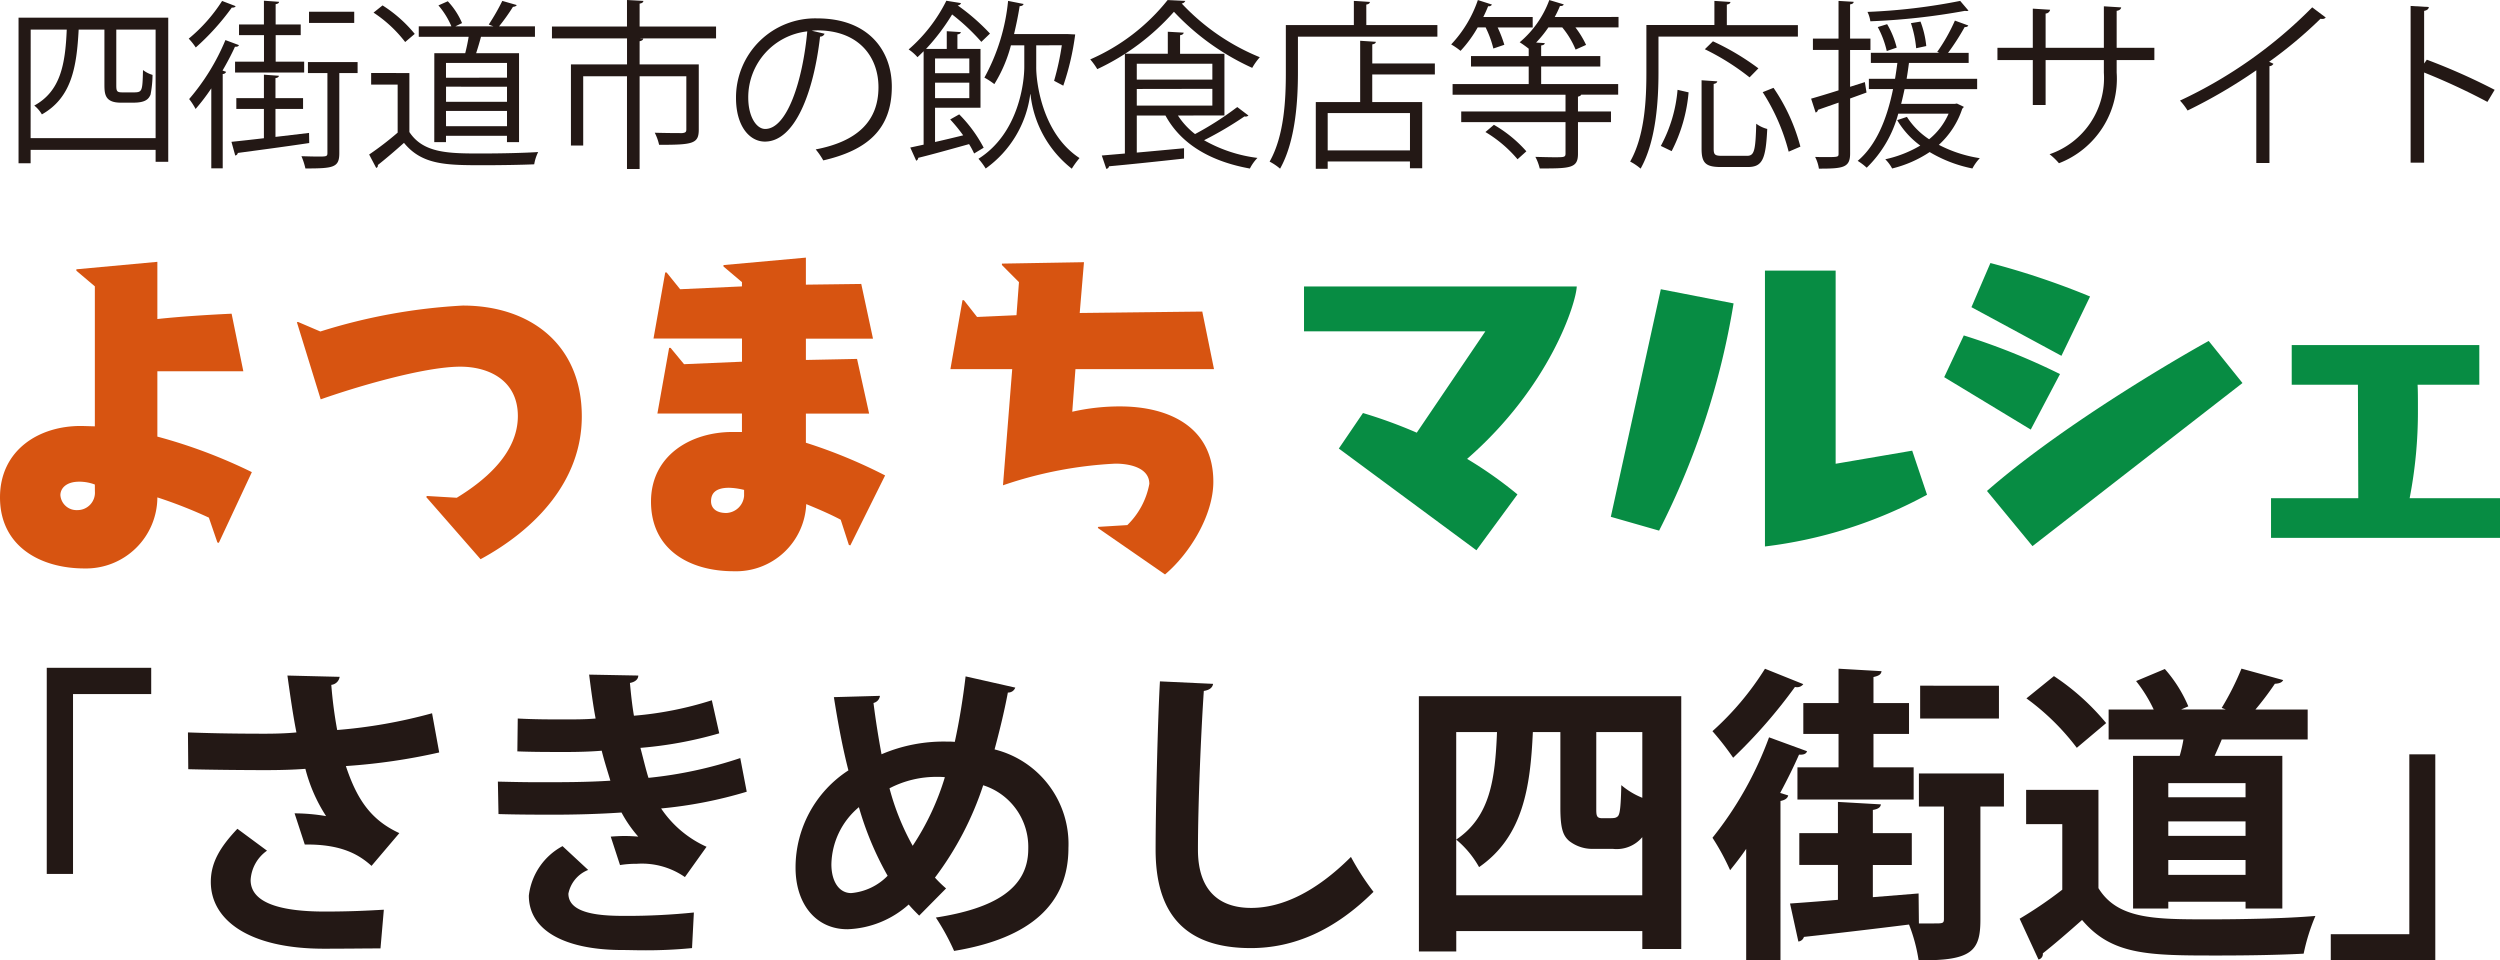 <svg xmlns="http://www.w3.org/2000/svg" width="194.151" height="74.589" viewBox="0 0 194.151 74.589">
  <defs>
    <style>
      .cls-1 {
        fill: #231815;
      }

      .cls-2 {
        fill: #d75411;
      }

      .cls-3 {
        fill: #078c43;
      }
    </style>
  </defs>
  <g id="top_sp_logo" transform="translate(-19.891 -18.2)">
    <g id="グループ_70" data-name="グループ 70">
      <g id="グループ_69" data-name="グループ 69">
        <path id="パス_243" data-name="パス 243" class="cls-1" d="M21.331,19.573H32.957V30.765h-.981V29.84H22.269v1.037h-.938Zm.938,9.357h9.707V20.5H28.922v4.315c0,.5.057.56.519.56h.728c.77,0,.785,0,.827-1.737a2.187,2.187,0,0,0,.742.378,8.56,8.56,0,0,1-.154,1.527c-.154.378-.434.63-1.345.63h-.98C28,26.17,28,25.456,28,24.7V20.5H26c-.154,2.914-.546,5.281-2.857,6.584a2.5,2.5,0,0,0-.589-.686c2.017-1.107,2.409-3.152,2.521-5.9h-2.8Z"/>
        <path id="パス_244" data-name="パス 244" class="cls-1" d="M38.188,18.676c-.028.084-.14.126-.294.112a18.915,18.915,0,0,1-2.8,3.1,4.892,4.892,0,0,0-.546-.687,12.472,12.472,0,0,0,2.592-2.927ZM36.3,25.063a15.846,15.846,0,0,1-1.219,1.6,5.144,5.144,0,0,0-.5-.771,16.99,16.99,0,0,0,2.816-4.58l1.05.392c-.042.1-.14.14-.308.126-.28.616-.616,1.247-.966,1.849l.28.1a.281.281,0,0,1-.266.168v7.326H36.3Zm7.592,3.46.014.785c-2.059.308-4.2.588-5.547.77a.237.237,0,0,1-.2.2l-.294-1.064c.686-.07,1.569-.168,2.521-.28V26.661H38.244V25.82h2.143V24l1.163.084c-.014.1-.084.154-.266.182V25.82h2.143v.841H41.284v2.171Zm-3.5-5.533V20.931H38.454V20.1h1.933V18.256l1.177.084c-.014.1-.084.154-.266.182V20.1h1.947v.826H41.3V22.99h2.213v.841H38.146V22.99Zm7.27.029v.854H46.242v6.219c0,1.121-.448,1.191-2.633,1.191a5.339,5.339,0,0,0-.308-.952c.49.013.924.027,1.246.027.673,0,.771,0,.771-.266V23.873H43.805v-.854ZM47.4,19.11v.869H43.889V19.11Z"/>
        <path id="パス_245" data-name="パス 245" class="cls-1" d="M51.684,23.873v4.581c1.092,1.666,3.1,1.666,5.617,1.666,1.512,0,3.292-.042,4.384-.112a3.458,3.458,0,0,0-.308.953c-.966.042-2.507.07-3.894.07-2.886,0-4.805,0-6.219-1.737-.687.616-1.429,1.247-2.032,1.723a.183.183,0,0,1-.126.224L48.56,30.2A24.257,24.257,0,0,0,50.773,28.5V24.77H48.714v-.9ZM49.6,18.62A10.418,10.418,0,0,1,52.1,20.833l-.743.631A10.049,10.049,0,0,0,48.9,19.18Zm4.02,3.712h2.4c.1-.392.2-.854.266-1.274H52.412v-.813h2.535a6.165,6.165,0,0,0-1.008-1.625l.728-.322a5.737,5.737,0,0,1,1.107,1.695l-.518.252h2.955l-.364-.14A16.142,16.142,0,0,0,58.9,18.27l1.121.322c-.042.084-.14.126-.294.14a15.223,15.223,0,0,1-1.078,1.513h2.787v.813H57.245c-.1.378-.238.854-.378,1.274H60.2v6.906h-.938v-.49H54.527v.49h-.91Zm5.645,1.9V23.088H54.527v1.149Zm-4.735.7v1.176h4.735V24.938Zm0,3.067h4.735V26.814H54.527Z"/>
        <path id="パス_246" data-name="パス 246" class="cls-1" d="M75.5,20.259v.925H69.634V21.2h.21c-.014.1-.1.169-.28.2V23.2h4.594v5.056c0,1.107-.448,1.191-3.081,1.191a3.931,3.931,0,0,0-.337-.939c1.009.029,1.864.029,2.13.029.252-.029.322-.084.322-.281V24.125H69.564v7.2h-.981v-7.2h-3.4V29.5h-.953V23.2h4.356V21.184H62.756v-.925h5.827V18.2l1.275.07c-.014.112-.1.182-.294.21v1.779Z"/>
        <path id="パス_247" data-name="パス 247" class="cls-1" d="M83.928,20.819a.362.362,0,0,1-.35.224c-.5,4.357-1.961,8.153-4.286,8.153-1.177,0-2.242-1.177-2.242-3.39a6.147,6.147,0,0,1,6.3-6.178c4.048,0,5.8,2.564,5.8,5.3,0,3.334-1.933,4.945-5.323,5.729a5.569,5.569,0,0,0-.588-.854c3.221-.616,4.874-2.185,4.874-4.833,0-2.311-1.485-4.412-4.762-4.412a3.964,3.964,0,0,0-.42.028Zm-1.345-.182A5.156,5.156,0,0,0,78,25.778c0,1.5.644,2.437,1.316,2.437C81.015,28.215,82.233,24.475,82.583,20.637Z"/>
        <path id="パス_248" data-name="パス 248" class="cls-1" d="M94.384,27.081a10.7,10.7,0,0,1,1.9,2.591l-.742.448a6.33,6.33,0,0,0-.393-.728c-1.456.406-2.955.826-3.949,1.065a.248.248,0,0,1-.155.224l-.462-1.023,1.037-.224V22.178c-.154.154-.309.308-.477.462a3.472,3.472,0,0,0-.686-.6,12.2,12.2,0,0,0,2.928-3.782l1.134.182c-.028.1-.1.154-.252.182a16.2,16.2,0,0,1,2.507,2.185l-.672.645a16.281,16.281,0,0,0-2.269-2.13A16.336,16.336,0,0,1,91.807,22h1.61V20.623l1.093.07c-.014.1-.1.154-.266.182V22h1.793v4.567h-3.53v2.661c.686-.154,1.443-.336,2.185-.518a12.7,12.7,0,0,0-1.008-1.233Zm.784-4.343H92.507v1.149h2.661ZM92.507,25.82h2.661v-1.2H92.507Zm7.858-4.1V23.4c-.013,1.079.421,5.155,3.362,7.075a6.914,6.914,0,0,0-.6.826,8.508,8.508,0,0,1-3.208-5.785H99.9a8.422,8.422,0,0,1-3.46,5.771,5.549,5.549,0,0,0-.56-.757c3.152-1.988,3.558-5.995,3.558-7.13v-1.68H98.4a10.949,10.949,0,0,1-1.288,3.012,6,6,0,0,0-.771-.505A15.464,15.464,0,0,0,98.18,18.27l1.205.238c-.042.112-.14.168-.308.168-.112.728-.266,1.457-.434,2.171h4.188l.56.028a20.315,20.315,0,0,1-.925,3.979l-.714-.379a20.68,20.68,0,0,0,.6-2.759Z"/>
        <path id="パス_249" data-name="パス 249" class="cls-1" d="M111.942,18.27a.34.34,0,0,1-.28.2,17.18,17.18,0,0,0,6.065,4.174,4.918,4.918,0,0,0-.588.827,19.183,19.183,0,0,1-6.079-4.357,18.245,18.245,0,0,1-5.954,4.455,5.3,5.3,0,0,0-.546-.756,15.711,15.711,0,0,0,6.009-4.609Zm-.574,8.9a5.874,5.874,0,0,0,1.33,1.442,23.907,23.907,0,0,0,3.278-2.1l.869.659a.327.327,0,0,1-.308.07,27.759,27.759,0,0,1-3.138,1.849,11.148,11.148,0,0,0,4.146,1.373,3.4,3.4,0,0,0-.588.826c-3.026-.546-5.337-1.877-6.556-4.118h-2.227V30.05c1.149-.1,2.423-.224,3.67-.336v.8c-2.143.237-4.44.476-5.827.6a.237.237,0,0,1-.21.2l-.35-1.037,1.793-.154V22.374h3.333V20.665l1.233.07c-.014.1-.084.168-.28.2v1.443h3.445v4.791Zm2.675-4.02h-5.869v1.232h5.869Zm-5.869,1.96V26.4h5.869V25.1Z"/>
        <path id="パス_250" data-name="パス 250" class="cls-1" d="M126,20.147h5.519v.9H120.689v2.8c0,2.157-.182,5.309-1.387,7.452a4.169,4.169,0,0,0-.812-.547c1.149-2.03,1.26-4.874,1.26-6.905v-3.7h5.282V18.27l1.246.084c-.014.1-.084.168-.28.2Zm.742,1.3c-.013.1-.084.168-.28.2V23.13h4.861v.855H126.46v2.143h3.88v5.141h-.952v-.532H123v.574h-.924V26.128h3.446V21.366Zm2.648,8.432v-2.9H123v2.9Z"/>
        <path id="パス_251" data-name="パス 251" class="cls-1" d="M135.866,21.968a7.953,7.953,0,0,0-.6-1.639h-.617a9.527,9.527,0,0,1-1.331,1.821,5.576,5.576,0,0,0-.728-.5,9.472,9.472,0,0,0,2.073-3.446l1.093.35a.266.266,0,0,1-.295.126q-.166.42-.377.841h3.837v.812H136.2a9.524,9.524,0,0,1,.518,1.345Zm9.721-2.451v.812h-3.348a7.208,7.208,0,0,1,.827,1.359l-.813.364a6.609,6.609,0,0,0-1.036-1.723h-1.079a9.016,9.016,0,0,1-.952,1.177l.672.042c-.014.1-.084.154-.28.182v.826h4.594v.813h-4.594v1.359h5.981v.826h-2.872c-.027.07-.1.112-.251.154v1.148H145v.827h-2.563v2.465c0,1.121-.6,1.135-2.97,1.135a3.86,3.86,0,0,0-.337-.9c.575.014,1.093.029,1.457.029.785,0,.883,0,.883-.3V27.683h-8.1v-.827h8.1v-1.3H132.7v-.826h5.911V23.369h-4.482v-.813h4.482v-.574a8.029,8.029,0,0,0-.7-.5,7.8,7.8,0,0,0,2.3-3.278l1.121.336c-.042.112-.168.14-.294.126a7.979,7.979,0,0,1-.407.855Zm-7.844,11.051a9.875,9.875,0,0,0-2.493-2.114l.658-.561a10.035,10.035,0,0,1,2.521,2.059Z"/>
        <path id="パス_252" data-name="パス 252" class="cls-1" d="M159.517,21.043H148.689v2.8c0,2.157-.182,5.309-1.387,7.452a4.169,4.169,0,0,0-.812-.547c1.149-2.03,1.26-4.874,1.26-6.905v-3.7h5.282V18.27l1.246.084c-.014.1-.084.168-.28.2v1.6h5.519Zm-8.489,4.329a12.246,12.246,0,0,1-1.316,4.566l-.841-.406a11.1,11.1,0,0,0,1.3-4.356Zm1.948,4.384c0,.462.1.546.658.546h1.919c.574,0,.672-.364.728-2.493a2.528,2.528,0,0,0,.855.406c-.112,2.34-.365,2.956-1.513,2.956h-2.087c-1.177,0-1.5-.308-1.5-1.415V24.433l1.219.084c-.014.1-.1.169-.28.2Zm-.057-8.348a19.5,19.5,0,0,1,3.53,2.1l-.686.7a18.864,18.864,0,0,0-3.474-2.185ZM158.8,29.98a15.771,15.771,0,0,0-2.017-4.622l.84-.337a14.664,14.664,0,0,1,2.087,4.567Z"/>
        <path id="パス_253" data-name="パス 253" class="cls-1" d="M164.846,25.386l-1.274.462V30.12c0,1.107-.547,1.177-2.424,1.177a3,3,0,0,0-.294-.911c.309.014.588.014.841.014.98,0,.98-.014.98-.294V26.17l-1.6.56a.253.253,0,0,1-.182.21l-.35-1.078c.588-.168,1.331-.392,2.129-.644V22.08h-1.989V21.2h1.989V18.27l1.177.07c-.014.112-.084.168-.28.2V21.2h1.582v.883h-1.582v2.858l1.148-.365Zm7.018.854.532.252a.222.222,0,0,1-.112.14,6.553,6.553,0,0,1-1.821,2.816,10.231,10.231,0,0,0,3.18,1.036,3.644,3.644,0,0,0-.574.8,10.472,10.472,0,0,1-3.32-1.275,9.137,9.137,0,0,1-2.914,1.275,2.992,2.992,0,0,0-.532-.715,9.15,9.15,0,0,0,2.718-1.064,6.644,6.644,0,0,1-1.793-1.975l.756-.252a5.822,5.822,0,0,0,1.723,1.737,5.227,5.227,0,0,0,1.513-1.99h-3.908a9.13,9.13,0,0,1-2.452,4.2,4.6,4.6,0,0,0-.7-.532c1.4-1.177,2.255-3.152,2.745-5.575h-1.877v-.8h2.032c.069-.406.126-.812.182-1.233h-2.059V22.3h5.322l-.168-.07A13.938,13.938,0,0,0,171.71,19.8l1.037.378c-.028.084-.126.126-.281.126a18.273,18.273,0,0,1-1.288,2h1.6v.784h-4.636c-.056.421-.112.827-.182,1.233h5.477v.8H167.8c-.084.392-.168.77-.266,1.148h4.16Zm.9-7.214a.338.338,0,0,1-.14.028.416.416,0,0,1-.126-.013,51.6,51.6,0,0,1-7.354.812,2.475,2.475,0,0,0-.224-.728,46.329,46.329,0,0,0,7.2-.855Zm-6.318,1.051a6.694,6.694,0,0,1,.743,1.821l-.771.266a7.337,7.337,0,0,0-.7-1.863Zm2.592-.2a7.264,7.264,0,0,1,.448,1.9l-.785.168a8.647,8.647,0,0,0-.406-1.947Z"/>
        <path id="パス_254" data-name="パス 254" class="cls-1" d="M187.2,22.864h-2.928v.967a7.029,7.029,0,0,1-4.482,7.046,4.965,4.965,0,0,0-.728-.7,6.26,6.26,0,0,0,4.216-6.331v-.981h-4.524v3.488h-.995V22.864h-2.746v-.952h2.746v-3.04l1.345.084a.365.365,0,0,1-.35.294v2.662h4.524V18.69l1.345.084c-.014.126-.127.238-.351.267v2.871H187.2Z"/>
        <path id="パス_255" data-name="パス 255" class="cls-1" d="M200.508,19.559a.318.318,0,0,1-.266.112.515.515,0,0,1-.139-.014A34.091,34.091,0,0,1,196.11,23c.112.042.28.126.336.155a.359.359,0,0,1-.308.182v7.522h-1.022v-7.2a40.463,40.463,0,0,1-5.337,3.124,5.049,5.049,0,0,0-.589-.771,35.543,35.543,0,0,0,10.268-7.242Z"/>
        <path id="パス_256" data-name="パス 256" class="cls-1" d="M213.065,26.114a50.5,50.5,0,0,0-4.916-2.283v7H207.1V18.662l1.414.084c-.014.154-.126.252-.364.3V23.13l.21-.294a48.525,48.525,0,0,1,5.267,2.34Z"/>
      </g>
    </g>
    <g id="グループ_74" data-name="グループ 74">
      <g id="グループ_72" data-name="グループ 72">
        <g id="グループ_71" data-name="グループ 71">
          <path id="パス_257" data-name="パス 257" class="cls-2" d="M36.774,60.329,36.112,58.4a35.609,35.609,0,0,0-4-1.572,5.54,5.54,0,0,1-5.655,5.518c-3.421,0-6.566-1.711-6.566-5.518,0-3.669,3.034-5.6,6.4-5.545l.966.027V40.438l-1.435-1.214v-.11l6.29-.58v4.442c1.766-.193,3.973-.331,5.766-.414l.91,4.469H32.112v5.076a40.341,40.341,0,0,1,7.338,2.759l-2.565,5.49Zm-9.517-4.5a3.4,3.4,0,0,0-1.214-.221c-1.021,0-1.462.524-1.462,1.048a1.254,1.254,0,0,0,1.3,1.159,1.356,1.356,0,0,0,1.38-1.462Z"/>
          <path id="パス_258" data-name="パス 258" class="cls-2" d="M52.991,56.8l.055-.082,2.317.138c2.262-1.38,4.745-3.5,4.745-6.346,0-2.758-2.234-3.834-4.469-3.834-2.841,0-8.194,1.6-10.842,2.538l-1.848-5.987.082-.027,1.739.744a44.643,44.643,0,0,1,11.062-2.014c5.187,0,9.242,2.98,9.242,8.608,0,5.048-3.641,8.8-7.862,11.09Z"/>
          <path id="パス_259" data-name="パス 259" class="cls-2" d="M85.815,60.522l-.634-1.959c-.828-.441-1.739-.828-2.677-1.214a5.454,5.454,0,0,1-5.628,5.214c-3.448,0-6.428-1.683-6.428-5.407,0-3.586,3.09-5.407,6.318-5.407h.745V50.314H70.945l.91-5.1h.111l1.048,1.269,4.5-.193V44.493H70.642l.91-5.131h.11l1.049,1.3,4.8-.22v-.331l-1.435-1.214v-.111l6.4-.579v2.1l4.3-.055.911,4.248H82.477v1.655l3.972-.082.939,4.248H82.477v2.262a39.749,39.749,0,0,1,6.152,2.539l-2.7,5.434Zm-8.138-4.276a5.586,5.586,0,0,0-1.159-.166c-1.159,0-1.407.524-1.407,1.048,0,.5.359.911,1.186.911a1.445,1.445,0,0,0,1.38-1.324Z"/>
          <path id="パス_260" data-name="パス 260" class="cls-2" d="M105.149,59.2l.028-.083,2.262-.138a5.98,5.98,0,0,0,1.71-3.2c0-1.3-1.628-1.573-2.621-1.573a31.667,31.667,0,0,0-8.745,1.683l.717-9.021H93.7l.938-5.352h.111l1.021,1.3,3.062-.138.192-2.565L97.7,38.782v-.11l6.373-.11-.331,3.945,9.518-.111.91,4.47H103.411l-.248,3.31a16.679,16.679,0,0,1,3.7-.414c3.78,0,7.256,1.573,7.256,5.849,0,2.593-1.821,5.573-3.752,7.2Z"/>
        </g>
      </g>
      <g id="グループ_73" data-name="グループ 73">
        <path id="パス_261" data-name="パス 261" class="cls-3" d="M123.865,53.034l1.875-2.758a37.3,37.3,0,0,1,4.177,1.526l5.329-7.873H121.161V40.448h21.182c-.054,1.285-2.062,7.766-8.516,13.389a31.875,31.875,0,0,1,3.91,2.759l-3.187,4.338Z"/>
        <path id="パス_262" data-name="パス 262" class="cls-3" d="M144.988,58.336l3.883-17.674,5.65,1.1a60.153,60.153,0,0,1-5.784,17.647Zm24.557-1.714a35.124,35.124,0,0,1-12.587,4.017V39.216h5.49v15l5.945-1.017Z"/>
        <path id="パス_263" data-name="パス 263" class="cls-3" d="M170.878,47.491,172.4,44.25a51.23,51.23,0,0,1,7.471,3L177.6,51.561Zm2.116-5.436,1.473-3.428a60.469,60.469,0,0,1,7.739,2.6l-2.223,4.606Zm4.74,18.558L174.2,56.328c6.186-5.41,15.8-10.872,17.219-11.649l2.624,3.267Z"/>
        <path id="パス_264" data-name="パス 264" class="cls-3" d="M196.26,59.97V56.89h6.776l-.027-8.81h-5.142V45h14.568v3.08h-4.793c.026.455.026,1.1.026,2.035a35.045,35.045,0,0,1-.643,6.775h7.017v3.08Z"/>
      </g>
    </g>
    <g id="グループ_76" data-name="グループ 76">
      <g id="グループ_75" data-name="グループ 75">
        <path id="パス_265" data-name="パス 265" class="cls-1" d="M23.522,86.068V70.06h8.112V72.1H25.562V86.068Z"/>
        <path id="パス_266" data-name="パス 266" class="cls-1" d="M54,76.636a46.711,46.711,0,0,1-7.248,1.056c.888,2.688,2.016,4.224,4.152,5.208l-2.16,2.544c-.912-.815-2.256-1.7-5.184-1.656l-.792-2.424a14.99,14.99,0,0,1,2.448.216,12.333,12.333,0,0,1-1.609-3.672c-.936.071-1.944.1-3.168.1-1.416,0-4.32-.025-5.928-.072l-.024-2.856c1.368.048,3.144.1,5.976.1.792,0,1.7-.025,2.449-.1-.265-1.32-.481-2.856-.7-4.417l4.056.1a.733.733,0,0,1-.648.624,33.517,33.517,0,0,0,.457,3.505,39.453,39.453,0,0,0,7.368-1.3Zm-4.56,15.218c-1.2,0-2.616.023-4.393.023-5.832,0-8.784-2.232-8.784-5.185,0-1.487.7-2.687,2.064-4.128l2.3,1.7a2.993,2.993,0,0,0-1.272,2.28c0,1.8,2.376,2.448,5.761,2.448,1.92,0,3.336-.072,4.584-.144Z"/>
        <path id="パス_267" data-name="パス 267" class="cls-1" d="M77.882,79.685a33.708,33.708,0,0,1-6.648,1.3,8.383,8.383,0,0,0,3.528,2.976l-1.68,2.353a5.855,5.855,0,0,0-3.721-1.033,8.142,8.142,0,0,0-1.319.1l-.721-2.209c.312-.023.7-.048,1.08-.048s.768.025,1.057.048a9.935,9.935,0,0,1-1.3-1.872c-1.753.12-3.649.168-5.161.168-1.176,0-2.9,0-4.393-.048l-.047-2.52c.96.024,2.112.048,3.192.048,1.848,0,3.7,0,5.544-.12-.168-.576-.48-1.536-.672-2.328-.792.071-1.848.1-2.76.1-1.32,0-2.616,0-3.792-.048L60.1,74c1.272.071,2.544.071,3.648.071.72,0,1.68,0,2.4-.071-.193-.984-.361-2.28-.505-3.409l3.817.072c0,.288-.24.5-.648.576.071.769.168,1.729.312,2.544a27.281,27.281,0,0,0,6.048-1.2l.576,2.568a30.893,30.893,0,0,1-6.121,1.128c.217.817.433,1.729.625,2.329a32.625,32.625,0,0,0,7.128-1.536ZM73.634,91.829A36.692,36.692,0,0,1,69.817,92c-.551,0-1.151-.023-1.823-.023-4.153-.049-7.033-1.465-7.033-4.225a5.027,5.027,0,0,1,2.616-3.841l1.992,1.849A2.5,2.5,0,0,0,64.033,87.6c0,1.657,2.76,1.729,4.465,1.729a51.444,51.444,0,0,0,5.28-.264Z"/>
        <path id="パス_268" data-name="パス 268" class="cls-1" d="M98.738,71.6a.579.579,0,0,1-.576.383c-.288,1.537-.672,3.073-1.032,4.417a7.568,7.568,0,0,1,5.736,7.657c0,4.3-2.9,7.009-8.88,7.992a17.667,17.667,0,0,0-1.417-2.592c4.513-.7,7.177-2.232,7.177-5.329a5.022,5.022,0,0,0-3.5-4.944A24.642,24.642,0,0,1,92.5,86.356a9.329,9.329,0,0,0,.863.84l-2.088,2.113c-.264-.264-.552-.552-.815-.864a7.514,7.514,0,0,1-4.753,1.92c-2.5,0-4.033-2.016-4.033-4.776a8.991,8.991,0,0,1,4.105-7.561c-.456-1.776-.816-3.7-1.128-5.688l3.576-.1a.65.65,0,0,1-.5.553c.168,1.344.384,2.687.624,3.984a12.262,12.262,0,0,1,5.113-.984,4.635,4.635,0,0,1,.576.023c.336-1.536.624-3.263.84-5.088ZM88.825,86.213a24.358,24.358,0,0,1-2.232-5.329,5.928,5.928,0,0,0-2.136,4.44c0,1.3.576,2.233,1.536,2.233A4.487,4.487,0,0,0,88.825,86.213Zm1.945-2.328a20.16,20.16,0,0,0,2.5-5.329,5.024,5.024,0,0,0-.6-.024,7.86,7.86,0,0,0-3.7.888A19.258,19.258,0,0,0,90.77,83.885Z"/>
        <path id="パス_269" data-name="パス 269" class="cls-1" d="M114.1,71.308c-.048.288-.264.479-.72.551-.216,3.193-.456,8.809-.456,12.337,0,3.073,1.56,4.513,4.128,4.513,2.377,0,5.017-1.225,7.753-3.96a20.25,20.25,0,0,0,1.752,2.712c-3,2.977-6.168,4.368-9.529,4.368-5.328,0-7.392-2.9-7.392-7.633,0-3.216.168-10.176.336-13.081Z"/>
        <path id="パス_270" data-name="パス 270" class="cls-1" d="M130.081,72.268h20.377V91.9h-3.024V90.509H132.985v1.584h-2.9Zm2.9,15.457h14.449V83.213a2.588,2.588,0,0,1-2.28.911h-1.56a2.914,2.914,0,0,1-1.848-.624c-.456-.407-.672-.936-.672-2.567V75.052h-2.137c-.192,4.248-.744,8.112-4.176,10.489a7.541,7.541,0,0,0-1.776-2.137c2.64-1.776,3.024-4.68,3.168-8.352h-3.168ZM143.858,81c0,.553.024.744.48.744.84,0,.936,0,1.08-.071.216-.12.336-.193.384-2.5a5.889,5.889,0,0,0,1.632.984V75.052h-3.576Z"/>
        <path id="パス_271" data-name="パス 271" class="cls-1" d="M159.937,71.331a.61.61,0,0,1-.648.217,40.141,40.141,0,0,1-4.8,5.5,22.022,22.022,0,0,0-1.609-2.065,22.513,22.513,0,0,0,4.081-4.848ZM155.5,84.124c-.408.6-.84,1.152-1.248,1.656a18.361,18.361,0,0,0-1.369-2.519,27.674,27.674,0,0,0,4.393-7.8l2.952,1.08c-.072.216-.288.288-.624.264-.432.984-.936,1.992-1.464,2.976l.624.192c-.048.216-.24.36-.6.432V92.789H155.5Zm20.018-5.856v2.568H173.69V89.6c0,2.4-.6,3.24-4.8,3.169A12.805,12.805,0,0,0,168.146,90c-3.072.384-6.169.744-8.161.96a.511.511,0,0,1-.432.36l-.648-2.952c1.032-.072,2.3-.168,3.72-.288V85.373h-3V82.9h3V80.477l3.336.191c-.024.216-.191.36-.624.433v1.8h3.025v2.473h-3.025v2.5l3.553-.288.024,2.328h1.176c.672,0,.768,0,.768-.36V80.836h-1.944V78.268ZM159.937,72.8h2.736V70.131l3.337.192c-.024.24-.193.361-.624.456V72.8h2.76v2.4h-2.76v2.593h3.12v2.5h-9.025v-2.5h3.192V75.195h-2.736Zm15.193-1.345V74h-6.12V71.451Z"/>
        <path id="パス_272" data-name="パス 272" class="cls-1" d="M182.857,79.54v7.633c1.488,2.424,4.393,2.424,8.593,2.424,2.76,0,6.024-.072,8.257-.264a15.458,15.458,0,0,0-.913,2.928c-1.776.1-4.272.144-6.624.144-5.377,0-8.257,0-10.585-2.76-1.056.936-2.136,1.873-3.048,2.592a.431.431,0,0,1-.336.48l-1.465-3.168a32.347,32.347,0,0,0,3.313-2.256V82.2h-2.808V79.54ZM179.4,70.707a18.431,18.431,0,0,1,4.056,3.648l-2.28,1.92a18.64,18.64,0,0,0-3.912-3.839Zm6.144,6.192h3.624a10.631,10.631,0,0,0,.289-1.271h-5.809V73.3h3.5a11.159,11.159,0,0,0-1.368-2.208l2.233-.937a10.553,10.553,0,0,1,1.824,2.9l-.552.24h3.456l-.312-.12a21.4,21.4,0,0,0,1.536-3.049l3.24.889c-.1.191-.288.263-.648.288A23.209,23.209,0,0,1,195.05,73.3h4.056v2.328h-6.672c-.168.408-.36.84-.552,1.271h5.256V88.757h-2.856v-.528h-6v.528h-2.736Zm8.737,3.217v-1.1h-6v1.1Zm-6,1.872v1.128h6V81.988Zm0,4.153h6V84.988h-6Z"/>
        <path id="パス_273" data-name="パス 273" class="cls-1" d="M209.017,76.78V92.789H200.9v-2.04H207V76.78Z"/>
      </g>
    </g>
  </g>
</svg>
